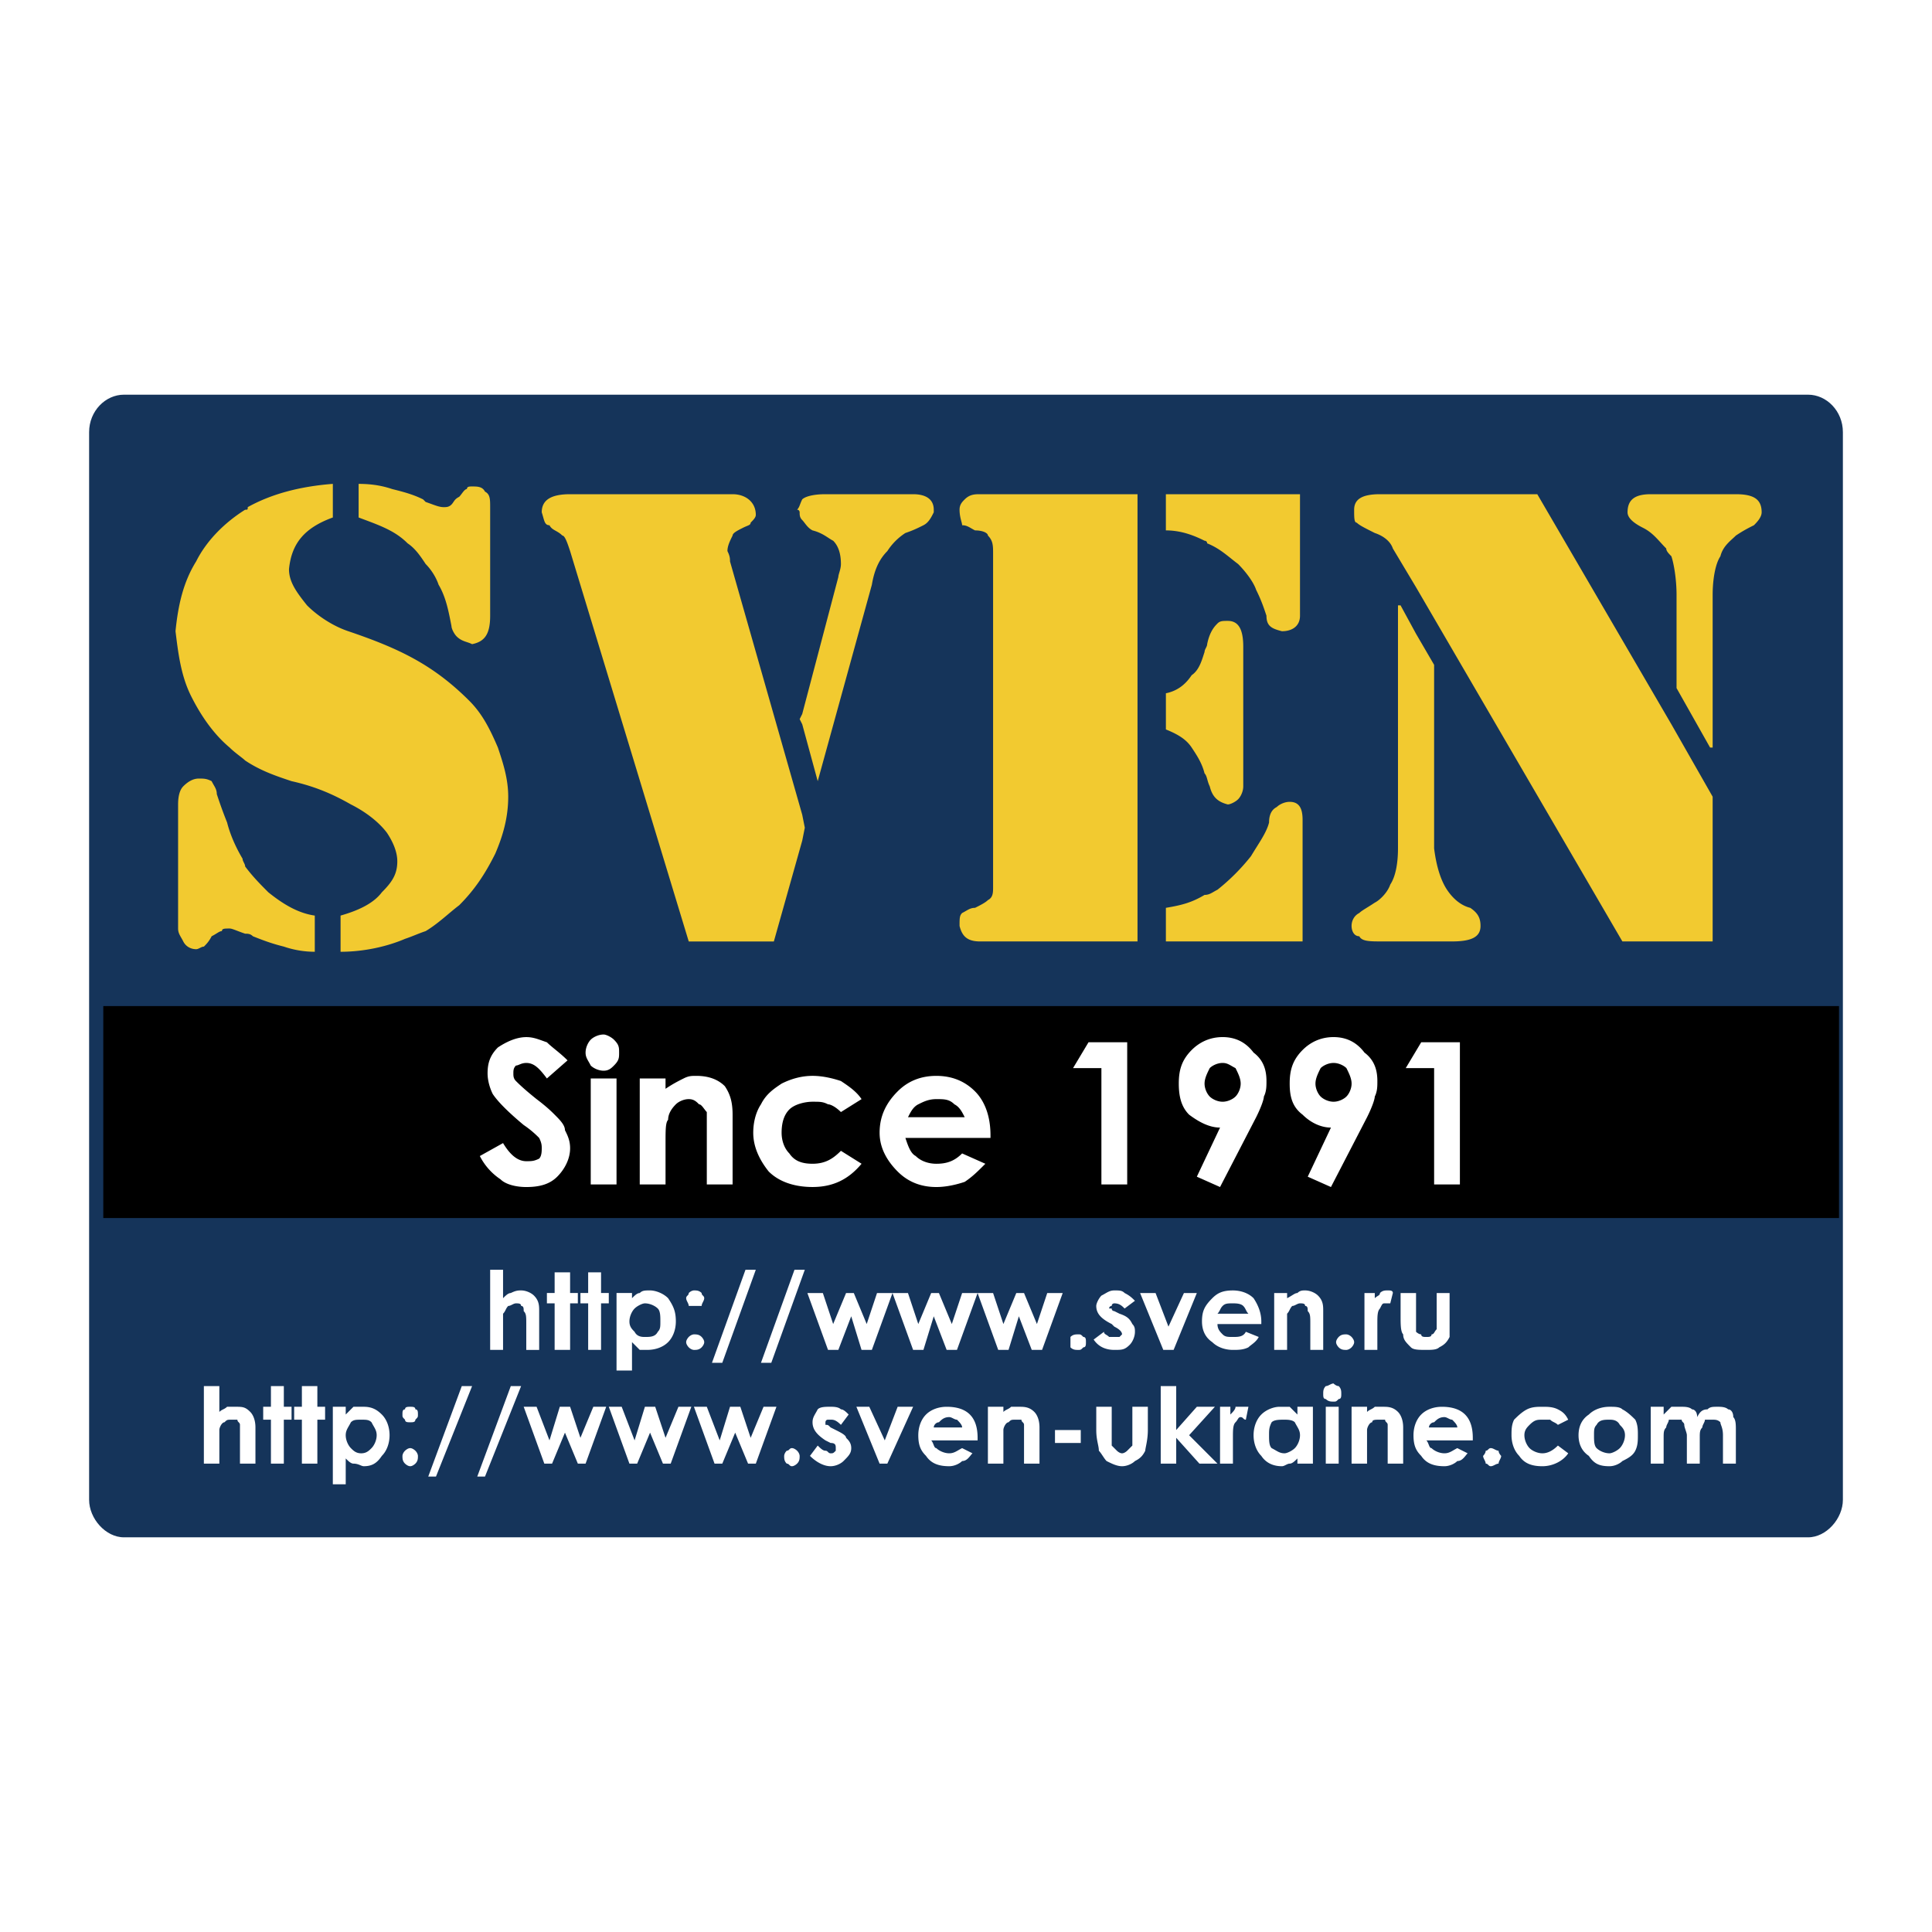 <svg xmlns="http://www.w3.org/2000/svg" width="2500" height="2500" viewBox="0 0 192.756 192.756"><g fill-rule="evenodd" clip-rule="evenodd"><path fill="#fff" d="M0 0h192.756v192.756H0V0z"/><path d="M12.364 38.991h168.029c2.059 0 3.859 1.806 3.859 4.127v106.521c0 2.062-1.801 4.127-3.859 4.127H12.364c-2.059 0-3.86-2.064-3.86-4.127V43.118c0-2.322 1.801-4.127 3.86-4.127z" fill="#15345a" stroke="#fff" stroke-width=".774" stroke-miterlimit="2.613"/><path d="M10.305 100.375H183.48v21.15H10.305v-21.15z"/><path d="M48.903 126.684h1.287v2.838c.257-.258.515-.516.772-.516.515-.26.772-.26 1.029-.26.515 0 1.029.26 1.287.518.515.516.515 1.031.515 1.547v3.869h-1.287v-2.58c0-.773 0-1.031-.257-1.289 0-.258 0-.516-.257-.516 0-.258-.257-.258-.515-.258s-.515.258-.772.258c-.257.258-.257.516-.515.773V134.679h-1.287v-7.995zm6.432.257h1.544v2.064h.772v1.031h-.771v4.643h-1.544v-4.643h-.771v-1.031h.771v-2.064h-.001zm3.346 0h1.286v2.064h.772v1.031h-.772v4.643h-1.286v-4.643h-.772v-1.031h.772v-2.064zm4.374 2.065v.516c.258-.258.515-.516.772-.516.257-.26.515-.26 1.029-.26.515 0 1.287.26 1.801.775.515.773.772 1.289.772 2.32 0 .773-.257 1.547-.772 2.064-.515.516-1.287.773-2.059.773h-.772l-.772-.773v2.836h-1.543v-7.736h1.544v.001zm1.287 1.031c-.258 0-.772.258-1.029.516-.258.258-.515.773-.515 1.289s.257.773.515 1.031c.257.516.771.516 1.029.516.514 0 1.029 0 1.286-.516.257-.258.257-.516.257-1.031s0-1.031-.257-1.289-.772-.516-1.286-.516zm4.889-1.291c.257 0 .515 0 .772.26 0 .258.257.258.257.516s-.257.516-.257.773h-.772-.515c0-.258-.257-.516-.257-.773s.257-.258.257-.516c.258-.26.515-.26.515-.26zm0 4.385c.257 0 .515 0 .772.258 0 0 .257.26.257.518s-.257.516-.257.516c-.257.258-.515.258-.772.258 0 0-.257 0-.515-.258 0 0-.257-.258-.257-.516s.257-.518.257-.518c.258-.258.515-.258.515-.258zm1.801 2.838l3.345-9.285h1.029l-3.345 9.285h-1.029zm4.889 0l3.345-9.285h1.029l-3.345 9.285h-1.029zm4.632-6.963h1.543l1.029 3.094 1.287-3.094h.772l1.287 3.094 1.029-3.094h1.544l-2.059 5.674h-1.029l-1.029-3.354-1.286 3.354h-1.029l-2.059-5.674zm8.491 0h1.544l1.029 3.094 1.287-3.094h.772l1.286 3.094 1.029-3.094h1.543l-2.058 5.674h-1.029l-1.287-3.354-1.029 3.354h-1.029l-2.058-5.674zm8.491 0h1.545l1.029 3.094 1.287-3.094h.771l1.287 3.094 1.029-3.094h1.543l-2.059 5.674h-1.029l-1.287-3.354-1.029 3.354h-1.029l-2.058-5.674zm10.037 4.125c.256 0 .256 0 .514.258.258 0 .258.26.258.518s0 .516-.258.516c-.258.258-.258.258-.514.258-.258 0-.516 0-.773-.258v-.516-.518c.258-.258.515-.258.773-.258zm5.66-3.352l-1.029.773c-.258-.258-.514-.516-1.029-.516 0 0-.258 0-.258.258 0 0-.256 0-.256.258h.256c0 .258.258.258.258.258l.516.258c.771.258 1.029.516 1.285 1.031.258.258.258.516.258.773 0 .516-.258 1.033-.514 1.291-.516.516-.773.516-1.545.516s-1.543-.258-2.059-1.031l1.029-.775c0 .258.258.258.516.516h1.03l.256-.258c0-.258-.256-.516-.771-.773l-.258-.258c-1.029-.516-1.543-1.031-1.543-1.805 0-.258.258-.773.514-1.031.516-.258.773-.518 1.287-.518.516 0 .771 0 1.029.26.515.258.771.515 1.028.773zm.516-.773h1.543l1.287 3.352 1.543-3.352h1.287l-2.316 5.674h-1.029l-2.315-5.674zm12.094 3.094h-4.375c0 .516.258.773.514 1.031.258.258.516.258 1.029.258.516 0 1.029 0 1.287-.516l1.287.516c-.258.518-.771.775-1.029 1.033-.516.258-1.029.258-1.545.258-.771 0-1.543-.258-2.059-.773-.771-.518-1.029-1.291-1.029-2.064 0-1.031.258-1.547 1.029-2.32.516-.516 1.029-.775 2.059-.775.773 0 1.545.26 2.059.775.516.773.773 1.547.773 2.32v.257zm-1.287-1.032c-.258-.258-.258-.516-.516-.773-.256-.258-.771-.258-1.029-.258-.514 0-.771 0-1.029.258-.256.258-.256.516-.514.773h3.088zm2.572-2.062h1.287v.516c.516-.258.771-.516 1.029-.516.258-.26.516-.26.771-.26.516 0 1.029.26 1.287.518.516.516.516 1.031.516 1.547v3.869h-1.287v-2.58c0-.773 0-1.031-.258-1.289 0-.258 0-.516-.258-.516 0-.258-.256-.258-.514-.258s-.516.258-.771.258c-.258.258-.258.516-.516.773V134.679h-1.287v-5.673h.001zm7.205 4.125s.258 0 .516.258c0 0 .256.26.256.518s-.256.516-.256.516c-.258.258-.516.258-.516.258-.258 0-.514 0-.771-.258 0 0-.258-.258-.258-.516s.258-.518.258-.518c.257-.258.513-.258.771-.258zm1.801-4.125h1.029v.516c.258-.258.516-.258.516-.516.258-.26.514-.26.771-.26s.516 0 .516.26l-.258 1.031h-.516c-.256 0-.256 0-.514.516-.258.258-.258.773-.258 1.547v2.58h-1.287v-5.674h.001zm3.603 0h1.543v3.867s.258.258.516.258c0 .258.258.258.514.258.258 0 .516 0 .516-.258.258 0 .258-.258.514-.516v-3.609h1.287v4.382c-.258.518-.514.775-1.029 1.033-.258.258-.771.258-1.287.258-.771 0-1.285 0-1.543-.258-.516-.516-.771-.773-.771-1.291-.258-.258-.258-1.031-.258-1.805v-2.319h-.002zM20.34 138.291h1.544v2.578c.257-.258.514-.258.772-.516h.771c.772 0 1.029 0 1.544.516.257.258.515.773.515 1.547v3.611h-1.544v-2.578-1.291c0-.258-.257-.258-.257-.516h-.515c-.514 0-.514 0-.772.258-.257 0-.514.516-.514.773V146.026H20.34v-7.735zm6.691 0h1.287v2.062h.771v1.289h-.771v4.385h-1.287v-4.385h-.772v-1.289h.772v-2.062zm3.088 0h1.544v2.062h.772v1.289h-.772v4.385h-1.544v-4.385h-.771v-1.289h.771v-2.062zm4.374 2.063v.773l.772-.773h1.029c.771 0 1.287.258 1.801.773.515.516.772 1.289.772 2.064 0 .773-.257 1.547-.772 2.062-.514.773-1.029 1.031-1.801 1.031-.258 0-.515-.258-1.029-.258-.257 0-.515-.258-.772-.516v2.58h-1.287v-7.738h1.287v.002zm1.544 1.289c-.514 0-.771 0-1.029.258-.257.516-.515.773-.515 1.291 0 .516.257 1.031.515 1.289s.515.516 1.029.516c.515 0 .772-.258 1.029-.516.258-.258.515-.773.515-1.289 0-.518-.257-.775-.515-1.291-.257-.258-.514-.258-1.029-.258zm4.889-1.289c.257 0 .514 0 .514.258.257 0 .257.258.257.516s0 .258-.257.516c0 .258-.257.258-.514.258-.258 0-.515 0-.515-.258-.258-.258-.258-.258-.258-.516s0-.516.258-.516c.001-.258.257-.258.515-.258zm0 4.126c.257 0 .514.258.514.258.257.258.257.516.257.516 0 .258 0 .516-.257.773 0 0-.257.258-.514.258-.258 0-.515-.258-.515-.258-.258-.258-.258-.516-.258-.773 0 0 0-.258.258-.516.001 0 .257-.258.515-.258zm1.801 2.836l3.345-9.025h1.029l-3.603 9.025h-.771zm4.89 0l3.345-9.025h1.029l-3.603 9.025h-.771zm4.631-6.962h1.287l1.287 3.354 1.029-3.354h1.029l1.029 3.096 1.287-3.096h1.286l-2.059 5.674h-.771l-1.287-3.094-1.286 3.094h-.772l-2.059-5.674zm8.492 0h1.286l1.287 3.354 1.029-3.354h1.029l1.029 3.096 1.287-3.096h1.287l-2.059 5.674h-.772l-1.287-3.094-1.287 3.094h-.772l-2.057-5.674zm8.491 0h1.287l1.287 3.354 1.029-3.354h1.029l1.029 3.096 1.287-3.096h1.287l-2.059 5.674h-.772l-1.286-3.094-1.287 3.094h-.772l-2.059-5.674zm9.778 4.126c.257 0 .515.258.515.258.257.258.257.516.257.516 0 .258 0 .516-.257.773 0 0-.258.258-.515.258-.258 0-.258-.258-.515-.258-.258-.258-.258-.516-.258-.773 0 0 0-.258.258-.516.257 0 .257-.258.515-.258zm5.661-3.353l-.772 1.031c-.515-.516-.772-.516-1.029-.516h-.257c-.258 0-.258.258-.258.258v.258c.258 0 .258 0 .515.258l.515.258c.515.26 1.029.518 1.029.775.257.258.515.516.515 1.031s-.257.773-.772 1.289c-.257.258-.772.516-1.287.516-.772 0-1.544-.516-2.058-1.031l.772-1.031c.257.258.514.516.771.516.258 0 .258.258.515.258s.257 0 .515-.258v-.258c0-.258 0-.516-.515-.516l-.515-.258c-.771-.516-1.287-1.033-1.287-1.807 0-.516.257-.773.515-1.289.257-.258.771-.258 1.286-.258.257 0 .772 0 1.029.258.258 0 .516.258.773.516zm.772-.773h1.287l1.544 3.354 1.286-3.354h1.544l-2.573 5.674h-.772l-2.316-5.674zm12.093 3.353h-4.631c.257.258.257.773.515.773.257.258.772.516 1.287.516s.772-.258 1.286-.516l1.03.516c-.257.258-.515.773-1.03.773-.257.258-.771.516-1.286.516-1.029 0-1.801-.258-2.316-1.031-.515-.516-.772-1.031-.772-2.062 0-.775.257-1.549.772-2.064s1.287-.773 2.059-.773c1.029 0 1.801.258 2.316.773.515.516.771 1.289.771 2.322v.257h-.001zm-1.543-1.291c0-.258-.257-.516-.514-.773-.257 0-.515-.258-.772-.258-.515 0-.772.258-1.029.516-.257 0-.515.258-.515.516h2.83v-.001zm2.572-2.062h1.545v.516c.258-.258.514-.258.771-.516h.771c.516 0 1.029 0 1.545.516.258.258.514.773.514 1.547v3.611h-1.543v-2.578-1.291c0-.258-.258-.258-.258-.516h-.514c-.516 0-.516 0-.773.258-.256 0-.514.516-.514.773V146.027h-1.545v-5.673h.001zm6.692 2.32h2.572v1.291h-2.572v-1.291zm4.117-2.32h1.543V144.223l.516.516s.258.258.514.258c.258 0 .516-.258.516-.258l.514-.516V140.354h1.545v2.32c0 1.033-.258 1.807-.258 2.064-.258.516-.514.773-1.029 1.031-.258.258-.771.516-1.287.516-.514 0-1.029-.258-1.543-.516-.258-.258-.516-.773-.771-1.031 0-.516-.258-1.031-.258-2.064v-2.32h-.002zm6.432-2.063h1.545v4.383l2.059-2.32h1.801l-2.572 2.838 2.83 2.836h-1.801l-2.316-2.578v2.578h-1.545v-7.737h-.001zm5.92 2.063h1.029v.773c.256-.258.514-.516.514-.773h1.287l-.258 1.289c-.258 0-.258-.258-.514-.258-.258 0-.258.258-.516.516s-.258.773-.258 1.549v2.578h-1.285v-5.674h.001zm7.718 0h1.545v5.674h-1.545v-.516c-.258.258-.514.516-.771.516s-.516.258-.771.258c-.773 0-1.545-.258-2.059-1.031-.516-.516-.773-1.289-.773-2.062 0-.775.258-1.549.773-2.064.514-.516 1.285-.773 1.801-.773h1.029l.771.773v-.775zm-1.287 1.289c-.514 0-1.029 0-1.285.258-.258.516-.258.773-.258 1.291 0 .516 0 1.031.258 1.289.514.258.771.516 1.285.516.258 0 .773-.258 1.029-.516.258-.258.516-.773.516-1.289 0-.518-.258-.775-.516-1.291-.255-.258-.771-.258-1.029-.258zm4.891-3.612s.256.26.514.26c.258.258.258.516.258.773s0 .516-.258.516c-.258.258-.258.258-.514.258-.258 0-.516 0-.773-.258-.256 0-.256-.258-.256-.516s0-.516.256-.773c.257 0 .515-.26.773-.26zm-.774 2.323h1.287v5.674h-1.287v-5.674zm2.575 0h1.543v.516c.258-.258.516-.258.771-.516h.773c.514 0 1.029 0 1.543.516.258.258.516.773.516 1.547v3.611h-1.545v-2.578-1.291c0-.258-.258-.258-.258-.516h-.514c-.516 0-.771 0-.771.258-.258 0-.516.516-.516.773V146.027h-1.543v-5.673h.001zm12.093 3.353h-4.633c.258.258.258.773.516.773.258.258.771.516 1.287.516.514 0 .771-.258 1.285-.516l1.029.516c-.256.258-.514.773-1.029.773-.256.258-.771.516-1.285.516-1.029 0-1.803-.258-2.316-1.031-.516-.516-.771-1.031-.771-2.062 0-.775.256-1.549.771-2.064.514-.516 1.287-.773 2.059-.773 1.029 0 1.801.258 2.316.773.514.516.771 1.289.771 2.322v.257zm-1.545-1.291c0-.258-.256-.516-.514-.773-.258 0-.516-.258-.771-.258-.516 0-.773.258-1.029.516-.258 0-.516.258-.516.516h2.83v-.001zm3.346 2.064c.258 0 .516.258.771.258 0 .258.258.516.258.516 0 .258-.258.516-.258.773-.256 0-.514.258-.771.258s-.258-.258-.514-.258c0-.258-.258-.516-.258-.773 0 0 .258-.258.258-.516.256 0 .256-.258.514-.258zm7.719-2.837l-1.029.516c-.256-.258-.514-.258-.771-.516h-.771c-.514 0-.771 0-1.287.516-.256.258-.514.516-.514 1.033 0 .516.258 1.031.514 1.289.258.258.773.516 1.287.516s1.029-.258 1.543-.773l1.029.773c-.514.773-1.543 1.289-2.572 1.289s-1.801-.258-2.316-1.031c-.514-.516-.771-1.289-.771-2.062 0-.518 0-1.033.258-1.549.258-.258.771-.773 1.287-1.031.514-.258 1.029-.258 1.543-.258s1.029 0 1.543.258c.513.256.771.514 1.027 1.03zm4.117-1.289c.516 0 1.029 0 1.287.258.516.258 1.029.773 1.287 1.031.258.516.258 1.031.258 1.549 0 .516 0 1.031-.258 1.547s-.771.773-1.287 1.031c-.258.258-.771.516-1.287.516-1.029 0-1.543-.258-2.059-1.031-.771-.516-1.029-1.289-1.029-2.062 0-.775.258-1.549 1.029-2.064.516-.518 1.288-.775 2.059-.775zm0 1.289c-.514 0-1.029 0-1.285.516-.258.258-.258.516-.258 1.033 0 .516 0 1.031.258 1.289.256.258.771.516 1.285.516.258 0 .773-.258 1.029-.516.258-.258.516-.773.516-1.289 0-.518-.258-.775-.516-1.033-.255-.516-.771-.516-1.029-.516zm4.117-1.289h1.287v.773l.771-.773h1.029c.258 0 .773 0 1.029.258.258 0 .516.258.516.773.258-.516.514-.773 1.029-.773.258-.258.514-.258 1.029-.258.258 0 .771 0 1.029.258.258 0 .514.258.514.773.258.258.258.773.258 1.289v3.354H171.9v-2.836c0-.775-.256-1.033-.256-1.291-.258-.258-.516-.258-.773-.258h-.771c0 .258-.258.516-.258.773-.256.258-.256.518-.256 1.033v2.578h-1.287v-2.836c0-.258-.258-.775-.258-1.033s-.258-.258-.258-.516H166.498c0 .258-.258.516-.258.773-.258.258-.258.518-.258 1.033v2.578h-1.287v-5.672zM56.623 105.793l-2.059 1.805c-.772-1.031-1.287-1.547-2.059-1.547-.515 0-.772.258-1.029.258-.257.258-.257.516-.257.773s0 .516.257.773.772.773 2.059 1.805c1.029.775 1.544 1.291 1.801 1.549.515.516 1.029 1.031 1.029 1.547.258.516.515 1.031.515 1.807 0 1.031-.515 2.062-1.287 2.836-.772.773-1.801 1.031-3.088 1.031-1.029 0-2.059-.258-2.573-.773a6.09 6.09 0 0 1-2.059-2.32l2.316-1.291c.772 1.291 1.544 1.807 2.316 1.807.515 0 .772 0 1.287-.258.257-.258.257-.773.257-1.031 0-.26 0-.518-.257-1.033a9.797 9.797 0 0 0-1.544-1.289c-1.544-1.289-2.573-2.32-3.088-3.096-.257-.516-.514-1.289-.514-2.062 0-1.031.257-1.805 1.029-2.58.772-.516 1.801-1.031 2.831-1.031.772 0 1.287.258 2.059.516.514.513 1.286 1.029 2.058 1.804zm3.602-2.58c.257 0 .771.258 1.029.516.514.516.514.773.514 1.289 0 .518 0 .775-.514 1.291-.258.258-.515.516-1.029.516s-1.029-.258-1.287-.516c-.257-.516-.515-.773-.515-1.291 0-.516.258-1.031.515-1.289s.772-.516 1.287-.516zm-1.287 4.385h2.573v10.574h-2.573v-10.574zm4.889 0H66.4v1.031c.772-.516 1.287-.773 1.801-1.031s.772-.258 1.287-.258c1.029 0 2.059.258 2.831 1.031.515.773.772 1.549.772 2.838v6.963h-2.573v-4.643-2.578c-.257-.258-.515-.773-.772-.773-.257-.258-.515-.518-1.029-.518s-1.029.26-1.287.518c-.515.516-.772 1.031-.772 1.547-.257.258-.257 1.031-.257 2.32v4.127h-2.573v-10.574h-.001zm22.13 2.062l-2.059 1.291c-.515-.516-1.029-.773-1.286-.773-.515-.258-.772-.258-1.544-.258s-1.801.258-2.316.773-.771 1.289-.771 2.32c0 .773.257 1.549.771 2.064.515.773 1.287 1.031 2.316 1.031 1.287 0 2.059-.516 2.831-1.289l2.059 1.289c-1.287 1.547-2.831 2.32-4.889 2.32-1.801 0-3.345-.516-4.375-1.547-1.029-1.289-1.543-2.58-1.543-3.869 0-1.031.257-2.062.772-2.836.515-1.033 1.287-1.549 2.059-2.064 1.029-.516 2.059-.773 3.087-.773 1.029 0 2.059.258 2.831.516.77.516 1.542 1.032 2.057 1.805zm12.865 3.869h-8.491c.257.773.515 1.549 1.029 1.807.515.516 1.287.773 2.059.773 1.029 0 1.801-.258 2.573-1.031l2.317 1.031c-.773.773-1.287 1.289-2.059 1.805-.772.258-1.801.516-2.831.516-1.544 0-2.831-.516-3.86-1.547s-1.801-2.32-1.801-3.869c0-1.805.772-3.094 1.801-4.127 1.029-1.031 2.316-1.547 3.86-1.547 1.543 0 2.831.516 3.86 1.547 1.029 1.033 1.543 2.58 1.543 4.385v.257zm-2.572-2.062c-.258-.516-.515-1.031-1.029-1.289-.515-.518-1.029-.518-1.801-.518s-1.287.26-1.801.518-.772.773-1.029 1.289h5.66zm12.352-7.481h3.859v14.186h-2.574v-11.605h-2.83l1.545-2.581zm13.123 14.444l-2.316-1.031 2.316-4.9c-1.029 0-2.059-.516-3.088-1.289-.773-.773-1.029-1.807-1.029-3.096s.256-2.32 1.285-3.354c.773-.773 1.803-1.289 3.088-1.289 1.287 0 2.316.516 3.088 1.547 1.029.775 1.287 1.807 1.287 2.838 0 .516 0 1.031-.258 1.547 0 .258-.256 1.033-.771 2.064l-3.602 6.963zm.255-8.51c.516 0 1.029-.26 1.287-.518s.516-.773.516-1.289-.258-1.031-.516-1.547c-.514-.258-.771-.516-1.287-.516-.514 0-1.029.258-1.285.516-.258.516-.516 1.031-.516 1.547s.258 1.031.516 1.289c.256.258.772.518 1.285.518zm10.809 8.51l-2.316-1.031 2.316-4.9c-1.029 0-2.059-.516-2.83-1.289-1.029-.773-1.287-1.807-1.287-3.096s.258-2.32 1.287-3.354c.771-.773 1.801-1.289 3.088-1.289 1.285 0 2.314.516 3.086 1.547 1.029.775 1.287 1.807 1.287 2.838 0 .516 0 1.031-.258 1.547 0 .258-.256 1.033-.771 2.064l-3.602 6.963zm.258-8.51c.514 0 1.027-.26 1.285-.518s.516-.773.516-1.289-.258-1.031-.516-1.547c-.258-.258-.771-.516-1.285-.516-.516 0-1.029.258-1.287.516-.258.516-.516 1.031-.516 1.547s.258 1.031.516 1.289.771.518 1.287.518zm8.748-5.934h3.859v14.186h-2.572v-11.605h-2.832l1.545-2.581z" fill="#fff"/><path d="M24.458 93.154c-.771-.257-1.287-.516-1.543-.516-.515 0-.772 0-.772.258-.257 0-.514.257-1.029.515-.258.516-.515.774-.772 1.032-.257 0-.515.258-.771.258-.515 0-1.029-.258-1.287-.774s-.515-.774-.515-1.29v-12.38c0-1.032.258-1.548.515-1.806.514-.516 1.029-.774 1.543-.774.515 0 .772 0 1.287.258.257.516.515.773.515 1.29.257.773.514 1.547 1.029 2.837.257 1.032.771 2.321 1.543 3.611 0 .258.257.516.257.774.772 1.032 1.544 1.805 2.316 2.579 1.354 1.085 2.875 2.07 4.632 2.321v3.611a9.562 9.562 0 0 1-3.087-.516c-1.03-.258-1.802-.516-3.088-1.032-.259-.256-.516-.256-.773-.256zm142.296-20.891l4.117 7.222v14.443h-9.006l-20.586-35.335-2.314-3.869c-.258-.774-1.029-1.29-1.803-1.547-1.029-.516-1.543-.774-1.801-1.032-.258 0-.258-.516-.258-1.29 0-1.032.773-1.548 2.574-1.548h15.698l13.379 22.956zm0-16.765c.258.773.516 2.321.516 3.869v9.285l3.346 5.932h.256V59.367c0-1.548.258-3.095.773-3.869.256-1.032 1.029-1.548 1.543-2.064.771-.516 1.287-.773 1.801-1.031.258-.258.771-.774.771-1.29 0-1.29-.771-1.806-2.572-1.806h-8.493c-1.543 0-2.314.516-2.314 1.806 0 .516.514 1.032 1.543 1.547 1.029.516 1.545 1.29 2.316 2.063 0 .259.258.517.514.775zm-25.475 7.737l1.803 3.095v18.312c.256 2.063.771 3.353 1.285 4.126.516.774 1.287 1.548 2.316 1.806.771.516 1.029 1.032 1.029 1.806 0 1.031-.771 1.547-2.83 1.547h-6.948c-1.287 0-2.059 0-2.316-.516-.516 0-.771-.515-.771-1.031 0-.516.256-1.032.771-1.29.258-.257.771-.516 1.543-1.031.516-.258 1.287-1.032 1.545-1.806.514-.773.771-2.063.771-3.611V60.398h.258l1.544 2.837zm-21.099 26.05c.516 0 .771-.258 1.287-.516a20.568 20.568 0 0 0 3.346-3.353c.771-1.29 1.543-2.321 1.801-3.353 0-.774.258-1.29.771-1.547.258-.258.771-.516 1.287-.516 1.029 0 1.287.774 1.287 1.806v12.122h-13.638v-3.353c1.542-.258 2.572-.516 3.859-1.29zm0-12.122c.258.258.258.774.516 1.29.256 1.032.771 1.547 1.801 1.806.258 0 .771-.258 1.029-.516.258-.258.514-.774.514-1.29V64.525c0-1.806-.514-2.579-1.543-2.579-.516 0-.771 0-1.029.258s-.771.774-1.029 2.063c0 .258-.258.516-.258.773-.258.774-.514 1.806-1.287 2.321-.514.774-1.285 1.548-2.572 1.806v3.611c1.287.516 2.059 1.031 2.572 1.805.514.775 1.028 1.548 1.286 2.58zm0-27.855h9.521V61.43c0 1.031-.771 1.547-1.801 1.547-1.029-.258-1.545-.516-1.545-1.547-.258-.774-.514-1.548-1.029-2.579-.258-.774-1.029-1.806-1.801-2.58-1.029-.773-1.801-1.547-3.088-2.063 0-.258-.258-.258-.258-.258-1.029-.516-2.316-1.032-3.859-1.032v-3.611h3.86v.001zM80.039 81.29l.257 1.29-.257 1.29-2.831 10.059h-8.492L56.88 54.982c-.257-.773-.515-1.548-.772-1.548-.515-.516-1.029-.516-1.287-1.031-.515 0-.515-.516-.772-1.29 0-1.29 1.029-1.806 2.831-1.806h16.211c1.287 0 2.316.774 2.316 2.063 0 .258-.257.516-.515.774 0 .258-.258.258-.772.516-.515.258-1.029.516-1.029.773-.257.516-.515 1.032-.515 1.548.257.516.257.773.257 1.032l7.206 25.277zm0-10.059l3.603-13.67c0-.258.257-.773.257-1.29 0-1.032-.257-1.805-.772-2.321-.514-.258-1.029-.773-2.059-1.032-.514-.258-.772-.773-1.029-1.031-.258-.258-.258-.516-.258-.774 0 0 0-.258-.257-.258.257-.258.257-.516.515-1.032.257-.258 1.029-.516 2.315-.516h8.749c1.287 0 2.059.516 2.059 1.548v.258c-.257.516-.515 1.032-1.029 1.29s-1.029.516-1.801.774a6.02 6.02 0 0 0-1.801 1.805c-.772.773-1.286 1.806-1.544 3.353l-5.403 19.602-1.544-5.674-.258-.516.257-.516zm33.451-21.923v44.62H97.793c-1.286 0-1.801-.516-2.058-1.547 0-.774 0-1.032.257-1.29.515-.257.772-.516 1.288-.516.514-.258 1.029-.516 1.285-.773.516-.258.516-.774.516-1.29V55.24c0-.773 0-1.29-.516-1.806 0-.257-.514-.516-1.285-.516-.515-.258-.772-.516-1.288-.516 0-.258-.257-.774-.257-1.547 0-.516.257-.774.515-1.032.515-.516 1.03-.516 1.543-.516h15.697v.001zm-71.02.774c.772.258 1.287.516 1.801.516.257 0 .515 0 .772-.258s.257-.516.771-.773c.257-.258.515-.774.772-.774 0-.258.257-.258.515-.258.515 0 1.029 0 1.287.516.515.258.515.774.515 1.547V61.43c0 1.805-.515 2.579-1.801 2.837-.515-.258-1.029-.258-1.544-.773-.257-.258-.514-.774-.514-1.032-.258-1.289-.515-2.837-1.287-4.126-.257-.774-.771-1.547-1.287-2.063-.514-.773-1.029-1.547-1.801-2.063-1.286-1.29-2.83-1.806-4.889-2.58v-3.353c1.544 0 2.573.258 3.345.516 1.029.258 2.059.516 3.088 1.032l.257.257zm0 42.814c1.287-.774 2.316-1.806 3.345-2.58 1.544-1.548 2.573-3.095 3.603-5.158.772-1.806 1.287-3.611 1.287-5.674 0-1.806-.515-3.353-1.029-4.9-.772-1.805-1.544-3.353-2.831-4.643-3.626-3.635-7.065-5.259-12.094-6.964-1.544-.516-3.088-1.547-4.117-2.58-1.029-1.289-1.801-2.321-1.801-3.61.257-2.579 1.544-4.127 4.375-5.159v-3.353c-3.345.258-6.176 1.032-8.491 2.321 0 .258 0 .258-.258.258-2.059 1.29-3.859 3.095-4.889 5.158-1.287 2.063-1.802 4.384-2.059 6.964.257 2.063.515 4.384 1.544 6.448s2.315 3.869 3.86 5.159c.514.516 1.286 1.032 1.543 1.29 1.544 1.032 3.088 1.548 4.632 2.063 2.316.516 4.117 1.29 5.918 2.321 1.544.773 2.831 1.805 3.603 2.837.514.774 1.029 1.806 1.029 2.837 0 1.29-.515 2.063-1.544 3.095-.932 1.246-2.689 1.913-4.117 2.321v3.611c2.316 0 4.632-.516 6.433-1.29.695-.23 1.362-.54 2.058-.772z" fill="#f2ca30"/></g></svg>